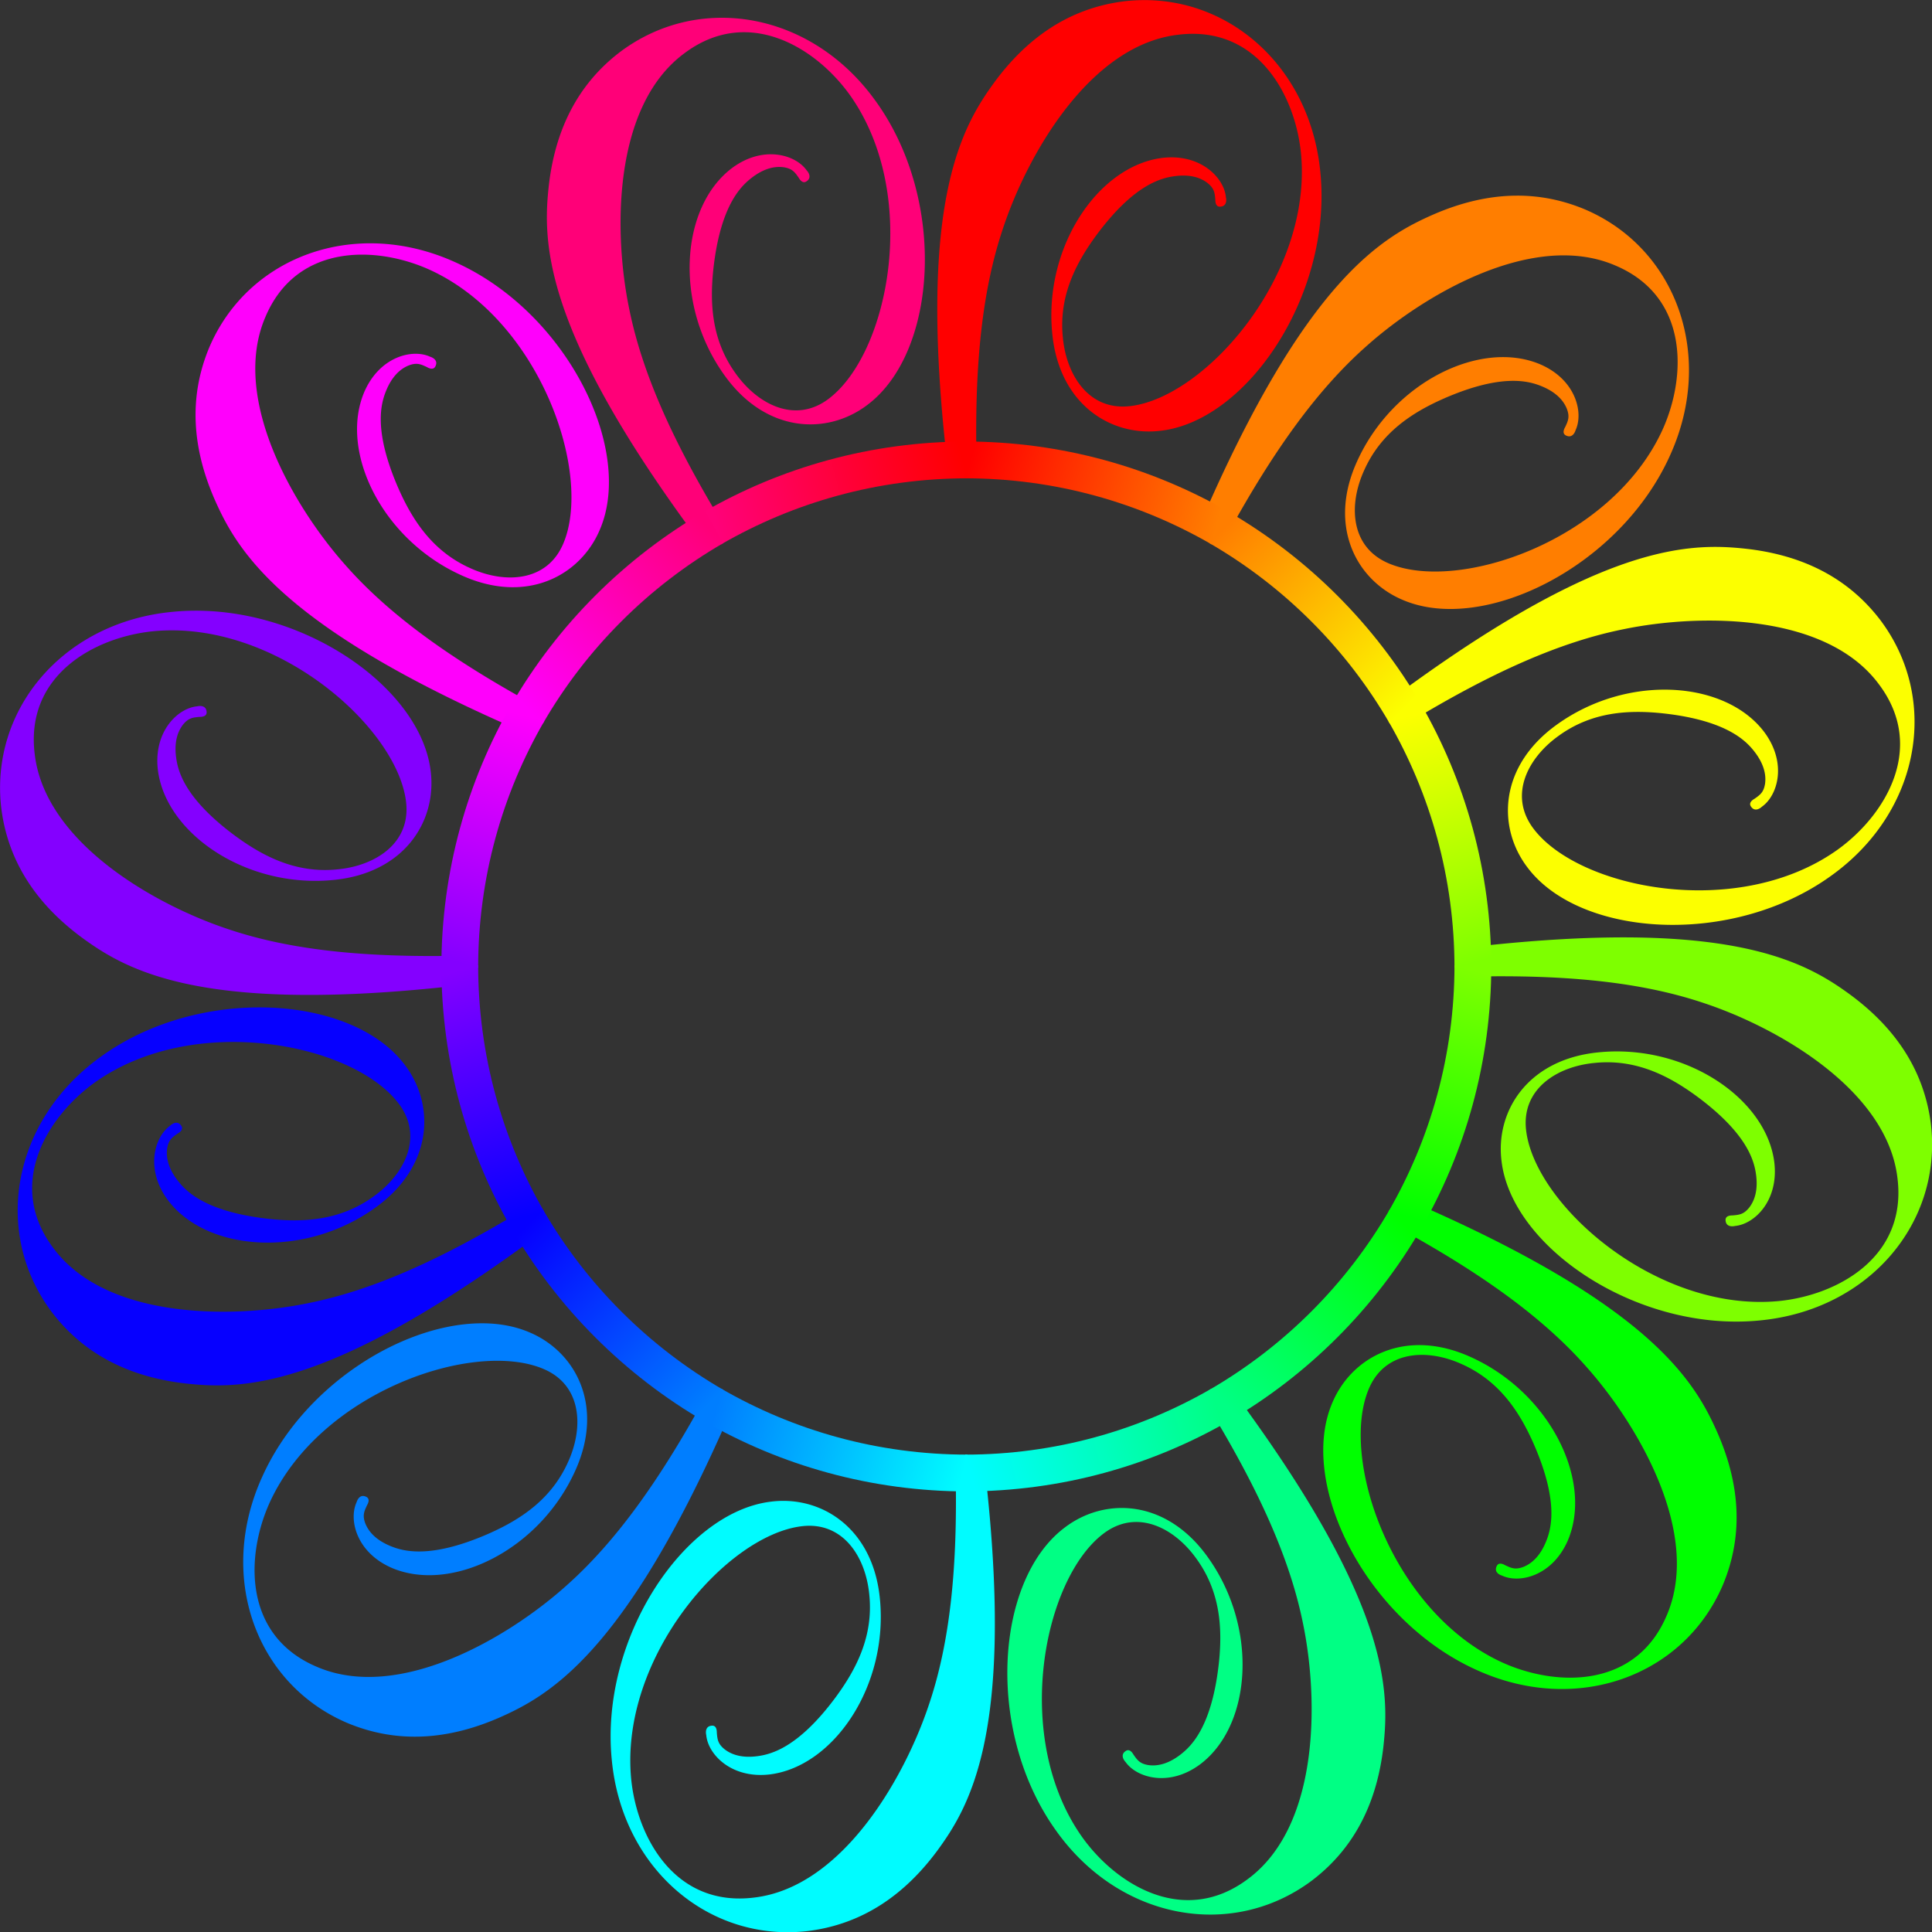 <?xml version="1.0" encoding="UTF-8" standalone="no"?>
<svg id="svg2" xmlns:rdf="http://www.w3.org/1999/02/22-rdf-syntax-ns#" xmlns="http://www.w3.org/2000/svg" height="210.48mm" width="210.48mm" version="1.1" xmlns:cc="http://creativecommons.org/ns#" xmlns:xlink="http://www.w3.org/1999/xlink" viewBox="0 0 745.781 745.783" xmlns:dc="http://purl.org/dc/elements/1.1/">
<rect x="0" y="0" width="745.781" height="745.783" fill="#333333" stroke="none"/>
<defs id="defs4">
<linearGradient id="linearGradient7029" y2="-56.578" gradientUnits="userSpaceOnUse" x2="-1311.4" gradientTransform="matrix(10.1 0 0 10.1 13622 282.73)" y1="-45.815" x1="-1351.6">
<stop id="stop5058" stop-color="#ff0179" offset="0"/>
<stop id="stop5060" stop-color="#f00" offset="1"/>
</linearGradient>
<linearGradient id="linearGradient7031" y2="-45.815" gradientUnits="userSpaceOnUse" x2="-1351.6" gradientTransform="matrix(10.1 0 0 10.1 13625 280.68)" y1="-16.631" x1="-1381.4">
<stop id="stop5066" stop-color="#ff00fc" offset="0"/>
<stop id="stop5068" stop-color="#ff0078" offset="1"/>
</linearGradient>
<linearGradient id="linearGradient7033" y2="-16.631" gradientUnits="userSpaceOnUse" x2="-1381.4" gradientTransform="matrix(10.1 0 0 10.1 13628 277.09)" y1="23.791" x1="-1391.8">
<stop id="stop5074" stop-color="#8400ff" offset="0"/>
<stop id="stop5076" stop-color="#ff00fc" offset="1"/>
</linearGradient>
<linearGradient id="linearGradient7035" y2="63.978" gradientUnits="userSpaceOnUse" x2="-1381" gradientTransform="matrix(10.1 0 0 10.1 13628 272.77)" y1="23.791" x1="-1391.8">
<stop id="stop5082" stop-color="#8400ff" offset="0"/>
<stop id="stop5084" stop-color="#0600ff" offset="1"/>
</linearGradient>
<linearGradient id="linearGradient7037" y2="93.396" gradientUnits="userSpaceOnUse" x2="-1351.6" gradientTransform="matrix(10.1 0 0 10.1 13625 269.18)" y1="63.978" x1="-1381">
<stop id="stop5090" stop-color="#0600ff" offset="0"/>
<stop id="stop5092" stop-color="#007eff" offset="1"/>
</linearGradient>
<linearGradient id="linearGradient7039" y2="104.16" gradientUnits="userSpaceOnUse" x2="-1311.4" gradientTransform="matrix(10.1 0 0 10.1 13622 267.13)" y1="93.396" x1="-1351.6">
<stop id="stop5098" stop-color="#007eff" offset="0"/>
<stop id="stop5100" stop-color="#00fcff" offset="1"/>
</linearGradient>
<linearGradient id="linearGradient7041" y2="93.396" gradientUnits="userSpaceOnUse" x2="-1271.2" gradientTransform="matrix(10.1 0 0 10.1 13618 267.13)" y1="104.16" x1="-1311.4">
<stop id="stop5106" stop-color="#00fcff" offset="0"/>
<stop id="stop5108" stop-color="#00ff84" offset="1"/>
</linearGradient>
<linearGradient id="linearGradient7043" y2="63.978" gradientUnits="userSpaceOnUse" x2="-1241.8" gradientTransform="matrix(10.1 0 0 10.1 13614 269.18)" y1="93.396" x1="-1271.2">
<stop id="stop5114" stop-color="#00ff84" offset="0"/>
<stop id="stop5116" stop-color="#0f0" offset="1"/>
</linearGradient>
<linearGradient id="linearGradient7045" y2="23.791" gradientUnits="userSpaceOnUse" x2="-1231.1" gradientTransform="matrix(10.1 0 0 10.1 13612 272.77)" y1="63.978" x1="-1241.8">
<stop id="stop5122" stop-color="#0f0" offset="0"/>
<stop id="stop5124" stop-color="#7eff00" offset="1"/>
</linearGradient>
<linearGradient id="linearGradient7047" y2="23.791" gradientUnits="userSpaceOnUse" x2="-1231.1" gradientTransform="matrix(10.1 0 0 10.1 13612 277.09)" y1="-16.397" x1="-1241.8">
<stop id="stop5130" stop-color="#fcff00" offset="0"/>
<stop id="stop5132" stop-color="#7eff00" offset="1"/>
</linearGradient>
<linearGradient id="linearGradient7049" y2="-16.397" gradientUnits="userSpaceOnUse" x2="-1241.8" gradientTransform="matrix(10.1 0 0 10.1 13614 280.68)" y1="-45.815" x1="-1271.2">
<stop id="stop5138" stop-color="#ff7e00" offset="0"/>
<stop id="stop5140" stop-color="#fcff00" offset="1"/>
</linearGradient>
<linearGradient id="linearGradient7051" y2="-45.815" gradientUnits="userSpaceOnUse" x2="-1271.2" gradientTransform="matrix(10.1 0 0 10.1 13618 282.73)" y1="-56.578" x1="-1311.4">
<stop id="stop5146" stop-color="#f00" offset="0"/>
<stop id="stop5148" stop-color="#ff7e00" offset="1"/>
</linearGradient>
</defs>
<g id="layer1" transform="translate(54.746 -399.9)">
<g id="g4999" transform="matrix(2.344 0 0 2.344 -478.78 -501.79)">
<path id="path4303" fill="#f00" d="m369 384.7c-0.997 0.013-2.005 0.078-3.019 0.199-9.177 1.161-16.034 6.185-21.25 13.234-5.311 7.243-12.267 19.123-8.307 58.434 0.131 1.323 0.295 2.642 0.443 3.963a83.369 83.369 0 0 1 3.131 -0.111 83.369 83.369 0 0 1 1.721 0.086c-0.338-15.671 0.908-27.978 4.363-38.225 3.96-11.979 14.199-30.138 28.783-31.873 13.039-1.643 19.319 9.847 20.285 19.508 1.931 19.992-15.649 40.083-28.012 41.629-6.856 0.872-10.624-5.021-11.205-11.299-0.674-6.666 2.028-12.075 5.504-16.807 6.279-8.502 10.822-9.466 12.947-9.752 2.22-0.291 4.054 0.092 5.406 1.154 1.061 0.872 1.157 1.546 1.254 2.707 0 0.484 0.1 1.257 0.871 1.16 1.062-0.097 0.968-1.158 0.871-1.549-0.288-3.186-4.153-7.244-10.527-6.469-10.529 1.351-19.511 14.678-18.063 28.977 1.159 11.684 9.755 16.996 17.965 15.938 14.295-1.742 28.204-22.604 26.176-42.596-1.63-16.848-14.381-28.51-29.338-28.309z"/>
<g>
<path id="path4301" fill="#ff0078" d="m299.36 387.61c-5.722 0.086-11.39 1.922-16.297 5.592-7.367 5.593-10.795 13.373-11.787 22.086-0.978 8.928-1.061 22.694 22.023 54.758 0.772 1.075 1.569 2.132 2.353 3.197a83.369 83.369 0 0 1 4.213 -2.416c-8.135-13.411-13.214-24.698-15.346-35.305-2.56-12.354-2.772-33.199 8.99-41.994 10.471-7.942 21.653-1.131 27.32 6.752 11.668 16.348 6.49 42.538-3.443 50.059-5.502 4.183-11.712 0.962-15.354-4.184-3.917-5.436-4.279-11.471-3.635-17.307 1.187-10.503 4.637-13.608 6.334-14.918 1.777-1.362 3.56-1.947 5.262-1.703 1.355 0.225 1.775 0.76 2.439 1.717 0.242 0.419 0.713 1.038 1.332 0.568 0.872-0.615 0.259-1.487-0.019-1.777-1.842-2.615-7.217-4.196-12.35-0.338-8.443 6.434-9.558 22.468-1.154 34.127 6.846 9.539 16.945 9.84 23.525 4.818 11.509-8.656 13.124-33.677 1.371-49.977-6.557-9.184-16.243-13.9-25.779-13.756z"/>
<path id="path4299" fill="#ff7e00" d="m430.83 416.9c-4.722-0.007-9.375 1.145-13.898 3.113-8.223 3.618-20.183 10.429-36.408 46.449-0.548 1.212-1.088 2.428-1.621 3.647a83.369 83.369 0 0 1 4.215 2.445c7.55-13.757 14.789-23.803 22.91-30.955 9.419-8.39 27.365-18.999 40.863-13.207 12.113 5.094 11.804 18.186 7.811 27.035-8.322 18.28-33.591 26.888-45.072 22.045-6.372-2.675-6.689-9.66-4.053-15.387 2.748-6.113 7.793-9.444 13.17-11.803 9.687-4.222 14.105-2.79 16.086-1.975 2.069 0.857 3.466 2.107 4.106 3.703 0.484 1.288 0.231 1.92-0.266 2.973-0.242 0.419-0.542 1.134 0.174 1.439 0.97 0.445 1.417-0.522 1.529-0.908 1.343-2.904 0.025-8.347-5.883-10.861-9.793-4.098-24.236 2.955-30.131 16.062-4.839 10.699-0.05 19.594 7.59 22.779 13.249 5.642 35.727-5.469 43.967-23.797 7.477-16.43 1.051-34.084-13.969-40.52-3.731-1.567-7.446-2.274-11.119-2.279z"/>
<path id="path4297" fill="#ff00fc" d="m242.03 424.75c-11.597-0.056-22.017 6.301-26.645 17.096-3.583 8.527-2.661 16.978 0.836 25.02 3.617 8.221 10.427 20.186 46.451 36.412 1.211 0.547 2.424 1.087 3.641 1.619a83.369 83.369 0 0 1 2.447 -4.221c-13.756-7.549-23.8-14.787-30.951-22.908-8.394-9.419-19-27.365-13.211-40.863 5.097-12.114 18.185-11.806 27.035-7.812 18.279 8.324 26.889 33.595 22.047 45.074-2.673 6.374-9.662 6.688-15.389 4.053-6.11-2.749-9.441-7.794-11.801-13.17-4.223-9.689-2.79-14.105-1.975-16.088 0.858-2.068 2.109-3.466 3.705-4.106 1.286-0.483 1.919-0.229 2.973 0.268 0.419 0.242 1.136 0.542 1.438-0.174 0.447-0.968-0.519-1.416-0.906-1.527-2.903-1.344-8.348-0.027-10.863 5.881-4.094 9.793 2.955 24.236 16.062 30.131 10.698 4.839 19.597 0.052 22.785-7.588 5.639-13.251-5.473-35.727-23.801-43.967-4.622-2.104-9.341-3.107-13.879-3.129z"/>
<path id="path4295" fill="#fcff00" d="m462.89 474.75c-9.113 0.114-23.083 3.576-49.133 22.33-1.077 0.772-2.148 1.552-3.215 2.338a83.369 83.369 0 0 1 2.426 4.229c13.412-8.136 24.702-13.215 35.309-15.348 12.353-2.557 33.198-2.771 41.992 8.994 7.943 10.468 1.129 21.652-6.754 27.318-16.347 11.67-42.535 6.492-50.057-3.443-4.181-5.503-0.963-11.713 4.184-15.354 5.436-3.92 11.471-4.282 17.307-3.637 10.501 1.187 13.612 4.638 14.92 6.334 1.363 1.777 1.947 3.558 1.703 5.26-0.225 1.358-0.761 1.778-1.717 2.441-0.419 0.242-1.035 0.712-0.568 1.334 0.617 0.87 1.487 0.257 1.777-0.021 2.615-1.843 4.195-7.216 0.336-12.348-6.432-8.445-22.466-9.558-34.125-1.154-9.54 6.846-9.841 16.943-4.816 23.521 8.653 11.511 33.675 13.128 49.975 1.375 14.691-10.49 17.952-28.993 8.162-42.076-5.594-7.365-13.368-10.794-22.082-11.785-1.675-0.183-3.52-0.335-5.623-0.309z"/>
<path id="path4293" fill="#8400ff" d="m212.98 485.25c-1.251 0.006-2.504 0.07-3.754 0.197-17.971 1.738-30.043 16.13-28.109 32.355 1.161 9.177 6.185 16.037 13.234 21.252 7.243 5.311 19.123 12.267 58.434 8.307 1.322-0.131 2.641-0.294 3.961-0.441a83.369 83.369 0 0 1 -0.111 -3.133 83.369 83.369 0 0 1 0.086 -1.721c-15.671 0.337-27.976-0.91-38.223-4.365-11.979-3.96-30.138-14.197-31.873-28.781-1.643-13.039 9.847-19.319 19.508-20.285 19.992-1.931 40.083 15.649 41.629 28.012 0.872 6.856-5.023 10.624-11.301 11.205-6.666 0.674-12.074-2.028-16.805-5.504-8.502-6.279-9.466-10.822-9.752-12.947-0.291-2.22 0.092-4.054 1.154-5.406 0.872-1.061 1.546-1.157 2.707-1.254 0.484 0 1.255-0.1 1.158-0.871-0.097-1.062-1.156-0.968-1.547-0.871-3.186 0.288-7.244 4.153-6.469 10.527 1.351 10.529 14.678 19.511 28.977 18.062 11.684-1.159 16.996-9.755 15.938-17.965-1.633-13.402-20.071-26.464-38.842-26.373z"/>
<path id="path4291" fill="#7eff00" d="m446.59 539.06c-5.592 0.058-11.997 0.416-19.367 1.158-1.324 0.131-2.647 0.27-3.969 0.418a83.369 83.369 0 0 1 0.111 3.154 83.369 83.369 0 0 1 -0.086 1.719c15.673-0.338 27.982 0.909 38.228 4.363 11.976 3.962 30.136 14.199 31.869 28.785 1.645 13.037-9.848 19.315-19.508 20.281-19.992 1.933-40.083-15.647-41.629-28.012-0.87-6.856 5.021-10.623 11.299-11.203 6.668-0.676 12.075 2.029 16.807 5.506 8.5 6.279 9.469 10.82 9.754 12.943 0.292 2.221-0.094 4.054-1.156 5.406-0.874 1.063-1.545 1.161-2.705 1.258-0.484 0-1.254 0.097-1.16 0.869 0.1 1.062 1.16 0.967 1.551 0.871 3.186-0.289 7.241-4.153 6.465-10.527-1.348-10.53-14.678-19.511-28.977-18.063-11.685 1.159-16.994 9.756-15.932 17.965 1.738 14.295 22.6 28.204 42.592 26.176 17.968-1.74 30.042-16.13 28.106-32.355-1.162-9.176-6.179-16.033-13.23-21.248-5.886-4.316-14.832-9.715-39.062-9.465z"/>
<path id="path4289" fill="#0600ff" d="m223.66 550.58c-8.889-0.008-18.446 2.565-26.086 8.074-14.694 10.491-17.951 28.992-8.164 42.076 5.593 7.367 13.373 10.795 22.086 11.787 8.928 0.978 22.694 1.061 54.758-22.023 1.075-0.771 2.131-1.569 3.195-2.354a83.369 83.369 0 0 1 -2.414 -4.211c-13.411 8.135-24.698 13.212-35.305 15.344-12.354 2.56-33.199 2.771-41.994-8.992-7.942-10.471-1.131-21.651 6.752-27.318 16.348-11.668 42.538-6.49 50.059 3.443 4.183 5.502 0.962 11.712-4.184 15.353-5.436 3.917-11.471 4.279-17.307 3.635-10.503-1.187-13.61-4.636-14.92-6.334-1.362-1.777-1.947-3.56-1.703-5.262 0.225-1.355 0.762-1.775 1.719-2.439 0.419-0.242 1.036-0.713 0.566-1.332-0.615-0.871-1.485-0.26-1.775 0.019-2.615 1.842-4.196 7.217-0.338 12.35 6.434 8.443 22.466 9.558 34.125 1.154 9.539-6.845 9.842-16.945 4.82-23.525-4.598-6.114-13.816-9.437-23.891-9.445z"/>
<path id="path4287" fill="#0f0" d="m413.68 582.69a83.369 83.369 0 0 1 -2.445 4.215c13.757 7.549 23.803 14.787 30.955 22.908 8.39 9.419 18.999 27.365 13.207 40.863-5.094 12.113-18.186 11.805-27.035 7.812-18.28-8.322-26.888-33.593-22.045-45.074 2.675-6.372 9.66-6.689 15.387-4.053 6.113 2.748 9.444 7.793 11.803 13.17 4.222 9.687 2.789 14.105 1.975 16.086-0.857 2.069-2.107 3.466-3.703 4.106-1.288 0.484-1.92 0.232-2.973-0.264-0.419-0.242-1.134-0.542-1.44 0.174-0.445 0.97 0.522 1.417 0.908 1.529 2.904 1.343 8.347 0.024 10.861-5.885 4.098-9.793-2.955-24.236-16.062-30.131-10.699-4.839-19.594-0.049-22.779 7.592-5.642 13.249 5.469 35.726 23.797 43.965 16.43 7.477 34.084 1.051 40.52-13.969 3.582-8.527 2.665-16.973-0.834-25.016-3.618-8.223-10.429-20.183-46.449-36.408-1.212-0.548-2.428-1.088-3.647-1.621z"/>
<path id="path4285" fill="#007eff" d="m259.78 602.61c-12.907 0.25-29.001 10.378-35.695 25.27-7.48 16.432-1.051 34.086 13.967 40.523 8.527 3.583 16.98 2.661 25.022-0.836 8.221-3.617 20.184-10.427 36.41-46.451 0.547-1.21 1.064-2.434 1.596-3.65a83.369 83.369 0 0 1 -4.195 -2.436c-7.549 13.755-14.787 23.798-22.908 30.949-9.419 8.394-27.365 19-40.863 13.211-12.114-5.097-11.806-18.185-7.812-27.035 8.324-18.279 33.593-26.889 45.072-22.047 6.374 2.673 6.69 9.662 4.055 15.389-2.749 6.11-7.794 9.441-13.17 11.801-9.689 4.223-14.105 2.79-16.088 1.975-2.068-0.858-3.466-2.109-4.106-3.705-0.483-1.286-0.229-1.919 0.268-2.973 0.242-0.419 0.54-1.136-0.176-1.438-0.968-0.447-1.416 0.52-1.527 0.906-1.344 2.903-0.025 8.348 5.883 10.863 9.793 4.094 24.236-2.955 30.131-16.063 4.838-10.698 0.05-19.597-7.59-22.785-2.485-1.057-5.293-1.526-8.271-1.469z"/>
<path id="path4283" fill="#00ff84" d="m384.37 614.33a83.369 83.369 0 0 1 -4.229 2.426c8.135 13.411 13.213 24.701 15.346 35.307 2.557 12.353 2.771 33.198-8.994 41.992-10.468 7.943-21.652 1.129-27.318-6.754-11.67-16.347-6.492-42.535 3.443-50.057 5.503-4.181 11.713-0.963 15.353 4.184 3.92 5.437 4.282 11.473 3.637 17.309-1.187 10.501-4.638 13.61-6.334 14.918-1.777 1.363-3.558 1.947-5.26 1.703-1.358-0.225-1.778-0.759-2.441-1.715-0.242-0.419-0.712-1.037-1.334-0.57-0.87 0.617-0.257 1.487 0.021 1.777 1.843 2.615 7.216 4.195 12.348 0.336 8.445-6.432 9.558-22.466 1.154-34.125-6.846-9.54-16.943-9.841-23.522-4.816-11.511 8.653-13.128 33.675-1.375 49.975 10.49 14.691 28.993 17.952 42.076 8.162 7.365-5.594 10.794-13.367 11.785-22.082 0.978-8.93 1.061-22.694-22.021-54.756-0.772-1.076-1.551-2.147-2.336-3.213z"/>
<path id="path4277" fill="#00fcff" d="m343.15 627.05a83.369 83.369 0 0 1 -3.154 0.111 83.369 83.369 0 0 1 -1.719 -0.086c0.338 15.672-0.909 27.98-4.363 38.227-3.962 11.976-14.199 30.136-28.785 31.869-13.037 1.645-19.315-9.848-20.281-19.508-1.933-19.992 15.647-40.083 28.012-41.629 6.856-0.87 10.623 5.021 11.203 11.299 0.676 6.668-2.029 12.076-5.506 16.807-6.278 8.5-10.82 9.469-12.943 9.754-2.221 0.292-4.054-0.094-5.406-1.156-1.063-0.874-1.161-1.545-1.258-2.705 0-0.484-0.097-1.254-0.869-1.16-1.062 0.1-0.967 1.16-0.871 1.551 0.289 3.186 4.153 7.241 10.527 6.465 10.53-1.348 19.511-14.678 18.062-28.977-1.159-11.685-9.756-16.994-17.965-15.932-14.295 1.738-28.204 22.6-26.176 42.592 1.74 17.968 16.13 30.044 32.356 28.107 9.175-1.162 16.033-6.181 21.248-13.232 5.312-7.245 12.266-19.122 8.307-58.43-0.131-1.323-0.27-2.646-0.418-3.967z"/>
</g>
<g id="g7208" fill-rule="evenodd" transform="matrix(.1 0 0 .1 302.61 492.32)">
<path id="path4305-0" d="m376.45-349.31c-158.84 0-307.81 42.58-436.15 116.9l30.261 52.413c119.4-69.026 257.92-108.71 405.89-108.71v-60.6z" fill="url(#linearGradient7029)"/>
<path id="path4311-2" d="m-56.119-234.46c-132.3 76.61-242.66 186.97-319.27 319.27l52.414 30.261c71.245-123.23 173.89-225.88 297.12-297.12l-30.261-52.413z" fill="url(#linearGradient7031)"/>
<path id="path4313-3" d="m-373.34 81.224c-74.32 128.34-116.9 277.32-116.9 436.15h60.601c0-147.97 39.685-286.5 108.71-405.89l-52.414-30.261z" fill="url(#linearGradient7033)"/>
<path id="path4315-0" d="m-490.24 513.06c0 158.84 42.58 307.81 116.9 436.15l52.414-30.26c-69.03-119.39-108.71-257.92-108.71-405.89h-60.601z" fill="url(#linearGradient7035)"/>
<path id="path4317-2" d="m-322.98 915.36-52.414 30.26c76.614 132.3 186.97 242.66 319.28 319.27l30.261-52.413c-123.24-71.3-225.89-173.9-297.13-297.14z" fill="url(#linearGradient7037)"/>
<path id="path4319-3" d="m-29.449 1210.4-30.261 52.413c128.34 74.321 277.32 116.9 436.15 116.9v-60.6c-147.97 0-286.5-39.686-405.89-108.71z" fill="url(#linearGradient7039)"/>
<path id="path4321-7" d="m778.02 1210.4c-119.4 69.027-257.92 108.71-405.89 108.71v60.6c158.84 0 307.81-42.579 436.15-116.9l-30.261-52.413z" fill="url(#linearGradient7041)"/>
<path id="path4323-6" d="m1071.6 915.36c-71.3 123.24-173.94 225.84-297.17 297.14l30.261 52.413c132.3-76.612 242.66-186.97 319.27-319.27l-52.413-30.26z" fill="url(#linearGradient7043)"/>
<path id="path4325-3" d="m1178.2 513.06c0 147.97-39.686 286.5-108.71 405.89l52.413 30.26c74.321-128.34 116.9-277.32 116.9-436.15h-60.601z" fill="url(#linearGradient7045)"/>
<path id="path4327-3" d="m1121.9 81.224-52.413 30.261c69.025 119.39 108.71 257.92 108.71 405.89h60.601c0-158.84-42.579-307.81-116.9-436.15z" fill="url(#linearGradient7047)"/>
<path id="path4329-2" d="m804.69-234.46-30.261 52.413c123.23 71.243 225.88 173.89 297.12 297.12l52.413-30.261c-76.6-132.3-187.01-242.66-319.31-319.27z" fill="url(#linearGradient7049)"/>
<path id="path4331-8" d="m372.13-349.31v60.6c147.97 0 286.5 39.687 405.89 108.71l30.261-52.413c-128.34-74.32-277.32-116.9-436.15-116.9z" fill="url(#linearGradient7051)"/>
</g>
</g>
</g>
</svg>
